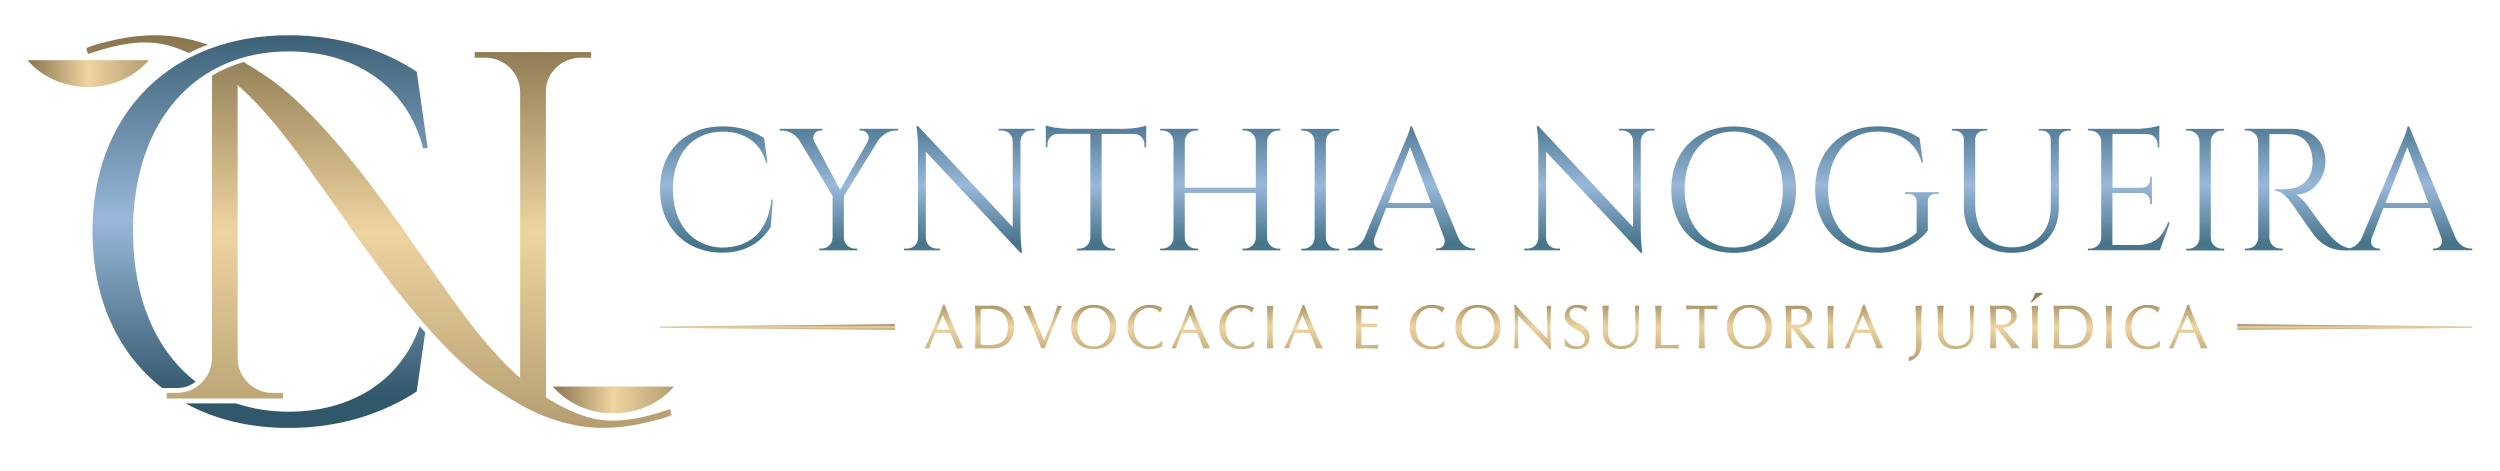 <svg xmlns="http://www.w3.org/2000/svg" xmlns:xlink="http://www.w3.org/1999/xlink" id="Camada_1" data-name="Camada 1" viewBox="0 0 321.41 60.59"><defs><style>      .cls-1 {        fill: url(#Gradiente_sem_nome_24);      }      .cls-1, .cls-2, .cls-3, .cls-4, .cls-5, .cls-6, .cls-7, .cls-8, .cls-9 {        stroke-width: 0px;      }      .cls-2 {        fill: url(#Gradiente_sem_nome_20);      }      .cls-10 {        clip-path: url(#clippath-2);      }      .cls-11 {        clip-path: url(#clippath-6);      }      .cls-3 {        fill: url(#Gradiente_sem_nome_26);      }      .cls-4, .cls-6 {        fill: none;      }      .cls-5 {        fill: url(#Gradiente_sem_nome_23);      }      .cls-12 {        clip-path: url(#clippath-1);      }      .cls-13 {        clip-path: url(#clippath-4);      }      .cls-6 {        clip-rule: evenodd;      }      .cls-7 {        fill: url(#Gradiente_sem_nome_21);      }      .cls-8 {        fill: url(#Gradiente_sem_nome_22);      }      .cls-9 {        fill: url(#Gradiente_sem_nome_25);      }      .cls-14 {        clip-path: url(#clippath);      }      .cls-15 {        clip-path: url(#clippath-3);      }      .cls-16 {        clip-path: url(#clippath-5);      }    </style><clipPath id="clippath"><path class="cls-4" d="M306.69,26.09l2.81-7.17,2.69,7.17h-5.5ZM309.73,16.25h-.2c0,.49-.83,2.3-.83,2.3l-5.06,12.01c-.45.99-1.28,1.4-1.96,1.4h-.2v.22h4.49v-.22h-.2c-.57,0-1.17-.5-.85-1.39l1.49-3.82h6.02l1.42,3.8c.33.89-.27,1.4-.85,1.4h-.19v.22h5.03v-.22h-.19c-.68,0-1.51-.41-1.96-1.4l-5.97-14.31ZM288.6,16.56v.22h.29c.78,0,1.41.62,1.43,1.4v12.39c-.02.77-.65,1.39-1.43,1.39h-.28v.22s4.87,0,4.87,0v-.22h-.29c-.78,0-1.41-.63-1.43-1.4v-13.31c.29.01,1.64-.04,2.78.02,1.66.09,2.71,1.38,2.77,3.4.02.49-.04,1.02-.14,1.34-.63,2.01-2.33,2.29-3.49,2.32-.67.02-1.18,0-1.18,0v.21c.82,0,1.47.77,2.05,1.51.17.22,2.69,3.87,2.94,4.18.7.84,1.82,1.96,3.9,1.96h1.22v-.22c-1.31-.01-2.14-.71-3.04-1.69-.86-.94-2.79-3.69-2.79-3.69-.43-.61-1.12-1.35-1.6-1.57,2.15,0,3.79-2.1,3.79-4.26,0-2.6-1.66-4.2-4.36-4.2h-6.02ZM285.94,31.97h-.28c-.78,0-1.42-.63-1.43-1.4v-12.39c.02-.77.65-1.39,1.43-1.39h.28v-.22s-4.88,0-4.88,0v.22h.29c.78,0,1.41.62,1.43,1.4v12.39c-.01.78-.65,1.4-1.43,1.4h-.28v.22s4.88,0,4.88,0v-.22ZM278.96,28.58h-.22c-.69,1.7-1.6,2.92-3.96,2.92h-3.2v-6.69h3.8c.58.02,1.06.51,1.06,1.1v.33h.22v-3.53h-.22v.33c0,.6-.48,1.09-1.08,1.1h-3.77v-6.9h4.55c.7.04,1.25.62,1.25,1.33v.4h.22v-2.82c-.41.17-1.7.39-2.66.41h-6.52v.22h.28c.74,0,1.35.56,1.43,1.28v12.5c-.01.78-.65,1.4-1.43,1.4h-.28v.22s9.25,0,9.25,0l1.3-3.61ZM262.11,16.56v.22h.36c.63,0,1.15.45,1.18,1.08v8.81c0,3.08-1.99,5.13-4.97,5.13s-4.74-2.17-4.74-5.42v-8.52c.03-.63.54-1.07,1.18-1.07h.36v-.22h-4.54v.22h.36c.64,0,1.17.47,1.18,1.11v8.81c0,3.48,2.48,5.8,6.19,5.8s6.02-2.33,6.02-5.83v-8.83c.04-.61.55-1.05,1.18-1.05h.36v-.22h-4.13ZM249.28,24.93v-.22h-4.37v.22h.35c.72,0,1.15.36,1.15,1.02v3.96c-1.29,1.19-3.1,1.93-5.03,1.93-3.78-.02-6.35-3-6.35-7.46s2.57-7.46,6.35-7.46c2.95,0,4.99,1.44,5.67,3.99h.19l-.45-3.16c-1.31-.84-2.95-1.51-5.41-1.51-4.74,0-8.02,3.25-8.02,8.13s3.28,8.1,8.03,8.13c3.35,0,5.44-1.52,6.46-2.88v-3.69c-.01-.64.39-1.01,1.12-1.01h.34ZM222.89,31.83c-3.79,0-6.31-2.98-6.31-7.46s2.53-7.46,6.31-7.46,6.31,2.98,6.31,7.46-2.52,7.46-6.31,7.46ZM222.89,16.25c-4.75,0-8.03,3.25-8.03,8.13s3.28,8.13,8.03,8.13,8.02-3.25,8.02-8.13-3.27-8.13-8.02-8.13ZM208.15,16.56v.22h.42c.75,0,1.37.6,1.38,1.35v11.07l-12.16-12.98h-.22s.2,1.27.2,2.79v11.6c-.01.75-.63,1.35-1.38,1.35h-.41v.22s4.59,0,4.59,0v-.22h-.42c-.75,0-1.35-.59-1.38-1.34v-11.11l12.17,12.99h.2s-.2-1.41-.2-2.85v-11.53c.02-.74.63-1.34,1.38-1.34h.41v-.22s-4.6,0-4.6,0ZM178.47,26.09l2.81-7.17,2.69,7.17h-5.5ZM181.52,16.25h-.2c0,.49-.83,2.3-.83,2.3l-5.06,12.01c-.45.99-1.28,1.4-1.96,1.4h-.2v.22h4.49v-.22h-.2c-.57,0-1.17-.5-.85-1.39l1.49-3.82h6.02l1.43,3.8c.33.89-.27,1.4-.85,1.4h-.19v.22h5.03v-.22h-.19c-.68,0-1.51-.41-1.96-1.4l-5.97-14.31ZM172.17,31.97h-.28c-.78,0-1.42-.63-1.43-1.4v-12.39c.02-.77.65-1.39,1.43-1.39h.28v-.22s-4.88,0-4.88,0v.22h.29c.78,0,1.41.62,1.43,1.4v12.39c-.02.78-.65,1.4-1.43,1.4h-.28v.22s4.88,0,4.88,0v-.22ZM164.61,32.19v-.22h-.28c-.78,0-1.42-.63-1.43-1.4v-12.38c.01-.78.65-1.41,1.43-1.41h.28v-.22s-4.88,0-4.88,0v.22h.29c.77,0,1.4.61,1.43,1.38v5.97h-9.13v-5.96c.02-.77.65-1.39,1.43-1.39h.28v-.22s-4.88,0-4.88,0v.22h.29c.78,0,1.41.62,1.43,1.39v12.39c-.02.78-.65,1.4-1.43,1.4h-.28v.22s4.88,0,4.88,0v-.22h-.29c-.78,0-1.42-.63-1.43-1.4v-5.76h9.13v5.78c-.02.77-.66,1.39-1.43,1.39h-.28v.22s4.88,0,4.88,0ZM137.14,16.54c-.97,0-2.27-.23-2.69-.41v2.81h.22v-.4c0-.71.57-1.3,1.28-1.33h4.23v13.39c-.03.76-.66,1.37-1.43,1.37h-.28v.22s4.88,0,4.88,0v-.22h-.29c-.77,0-1.4-.61-1.43-1.38v-13.37h4.23c.71.03,1.27.61,1.27,1.33v.4h.23s0-2.8,0-2.8c-.42.17-1.72.4-2.69.41h-7.54ZM128.4,16.56v.22h.42c.75,0,1.37.6,1.38,1.35v11.07l-12.16-12.98h-.22s.2,1.27.2,2.79v11.6c-.01.75-.63,1.35-1.38,1.35h-.41v.22s4.6,0,4.6,0v-.22h-.42c-.75,0-1.35-.59-1.38-1.34v-11.11l12.17,12.99h.2s-.2-1.41-.2-2.85v-11.53c.02-.74.63-1.34,1.38-1.34h.41v-.22s-4.6,0-4.6,0ZM110.51,16.56v.22h.28c.6,0,1.14.73.79,1.36v.02s-3.57,6.25-3.57,6.25l-3.34-6.25c-.33-.63.13-1.38.78-1.38h.28v-.22h-5.49v.22h.31c.93,0,1.81.62,2.24,1.3l4.25,7.11v5.38c-.02.77-.65,1.39-1.43,1.39h-.28v.22s4.88,0,4.88,0v-.22h-.29c-.78,0-1.41-.63-1.43-1.4v-5.35l4.41-7.14c.48-.68,1.31-1.29,2.24-1.29h.31v-.22h-4.95ZM99.17,25.67c-.51,4.57-3.19,6.15-6.36,6.16-3.75-.09-6.3-3.01-6.3-7.5s2.5-7.41,6.43-7.41c2.68,0,4.87,1.38,5.55,3.99h.19l-.45-3.16c-1.31-.86-3.09-1.51-5.28-1.51-4.91,0-8.1,3.26-8.1,8.1s3.3,8.13,7.97,8.15c3.1,0,5.1-1.4,6.27-3.32l.27-3.51h-.19Z"></path></clipPath><linearGradient id="Gradiente_sem_nome_20" data-name="Gradiente sem nome 20" x1="201.34" y1="31.2" x2="201.34" y2="15.21" gradientUnits="userSpaceOnUse"><stop offset="0" stop-color="#47758c"></stop><stop offset=".46" stop-color="#99b8da"></stop><stop offset="1" stop-color="#47748d"></stop></linearGradient><clipPath id="clippath-1"><path class="cls-4" d="M281.43,39.2c.23.66.6,1.6,1.13,2.82.61,1.41,1.03,2.33,1.27,2.76h-.9c-.07-.32-.32-.98-.77-1.99h-1.95c-.44,1.01-.7,1.68-.77,1.99h-.61c.23-.43.66-1.34,1.27-2.76.5-1.16.88-2.1,1.12-2.82h.21ZM280.4,42.38h1.6l-.8-1.86-.8,1.86ZM277.34,40.16c-.13-.18-.31-.33-.55-.43-.24-.11-.49-.16-.77-.16s-.52.05-.75.16c-.24.11-.45.26-.63.46-.41.46-.62,1.08-.62,1.86,0,.83.22,1.47.67,1.92.18.18.39.32.63.42.24.1.48.15.74.15.66,0,1.17-.23,1.55-.7h.08v.69c-.46.24-1,.37-1.63.37-.36,0-.71-.06-1.04-.17-.33-.11-.62-.27-.88-.49-.62-.52-.92-1.25-.92-2.19,0-.87.3-1.58.9-2.12.26-.23.55-.41.88-.54.33-.13.68-.19,1.03-.19.3,0,.59.03.85.08.26.05.53.15.82.28l-.26.6h-.08ZM271.47,42.05c0,1.39.03,2.3.08,2.73h-.83c.05-.43.08-1.35.08-2.73s-.03-2.3-.08-2.73h.83c-.05.44-.08,1.35-.08,2.73ZM264.75,44.28c.06.02.21.04.43.06.22.02.39.03.49.03.91,0,1.57-.19,1.97-.56.41-.37.61-.97.61-1.81,0-.77-.21-1.34-.64-1.72-.43-.38-1.08-.57-1.95-.57-.4,0-.71.03-.92.09v4.47ZM265.04,39.31c.16,0,.32,0,.48-.01.26,0,.47-.01.65-.01.88,0,1.58.25,2.11.74.52.49.79,1.15.79,1.98s-.26,1.55-.78,2.05c-.52.5-1.22.75-2.11.75-.15,0-.35,0-.6-.01-.18,0-.35,0-.53-.01-.42,0-.77,0-1.04.02.05-.44.08-1.36.08-2.76s-.03-2.32-.08-2.76c.28.02.62.02,1.04.02ZM262.58,37.8c-.31.18-.76.53-1.33,1.06h-.2c.31-.49.53-.9.65-1.22h.88v.16ZM261.95,42.05c0,1.39.03,2.3.08,2.73h-.83c.05-.43.08-1.35.08-2.73s-.03-2.3-.08-2.73h.83c-.05.44-.08,1.35-.08,2.73ZM256.6,41.76h.76c.39,0,.69-.09.91-.28.22-.19.32-.45.32-.79s-.1-.59-.3-.74c-.2-.15-.53-.22-.99-.22-.33,0-.57.02-.7.06v1.98ZM255.85,39.29c.28.02.6.02.98.02.14,0,.29,0,.43-.01.21,0,.39-.01.51-.01.45,0,.81.12,1.09.37.28.25.42.56.42.94,0,.42-.16.78-.5,1.07-.33.29-.75.45-1.26.48,1.2,1.51,1.93,2.38,2.19,2.62h-1.08c-.19-.36-.84-1.23-1.95-2.61h-.1c0,1.31.03,2.18.08,2.61h-.83c.05-.43.08-1.35.08-2.75s-.03-2.3-.08-2.74ZM249.88,39.31c-.05.44-.08,1.35-.08,2.73v.68c0,.55.15.98.45,1.29.3.31.71.47,1.22.47.58,0,1.03-.15,1.35-.47.32-.31.49-.74.49-1.3v-.68c0-1.39-.03-2.3-.08-2.73h.57c-.05.44-.08,1.35-.08,2.73v.68c0,.7-.2,1.24-.59,1.61-.39.37-.96.56-1.7.56-.7,0-1.26-.19-1.67-.58-.41-.39-.62-.92-.62-1.59v-.68c0-1.39-.03-2.3-.08-2.73h.83ZM247.08,39.31c-.05.44-.08,1.35-.08,2.73,0,.23,0,.6.02,1.1.01.5.02.85.02,1.05,0,.58-.15,1.07-.45,1.48-.3.4-.7.66-1.2.77v-.6c.19,0,.34-.02.45-.06.11-.04.2-.1.27-.19.15-.19.22-.57.22-1.14v-2.41c0-1.39-.03-2.3-.08-2.73h.83ZM239.74,39.2c.23.66.6,1.6,1.13,2.82.61,1.41,1.03,2.33,1.27,2.76h-.9c-.07-.32-.32-.98-.77-1.99h-1.95c-.44,1.01-.7,1.68-.77,1.99h-.61c.23-.43.66-1.34,1.27-2.76.5-1.16.88-2.1,1.12-2.82h.21ZM238.7,42.38h1.6l-.8-1.86-.8,1.86ZM235.67,42.05c0,1.39.03,2.3.08,2.73h-.83c.05-.43.08-1.35.08-2.73s-.03-2.3-.08-2.73h.83c-.05.44-.08,1.35-.08,2.73ZM230.31,41.76h.76c.39,0,.69-.09.91-.28.22-.19.32-.45.32-.79s-.1-.59-.3-.74c-.2-.15-.53-.22-.99-.22-.33,0-.57.02-.7.06v1.98ZM229.56,39.29c.28.02.6.02.98.02.14,0,.29,0,.43-.01.21,0,.39-.01.51-.01.45,0,.81.12,1.09.37.28.25.42.56.42.94,0,.42-.16.78-.5,1.07-.33.29-.75.45-1.26.48,1.2,1.51,1.93,2.38,2.19,2.62h-1.08c-.19-.36-.84-1.23-1.95-2.61h-.1c0,1.31.03,2.18.08,2.61h-.83c.05-.43.08-1.35.08-2.75s-.03-2.3-.08-2.74ZM224.91,39.56c-.69,0-1.22.26-1.6.77-.33.45-.5,1.03-.5,1.72s.17,1.27.5,1.72c.38.51.91.77,1.6.77s1.22-.26,1.6-.77c.33-.45.5-1.02.5-1.72s-.17-1.27-.5-1.72c-.38-.51-.91-.77-1.6-.77ZM224.91,39.2c.88,0,1.59.26,2.11.77.53.52.79,1.21.79,2.07s-.26,1.56-.79,2.07c-.53.52-1.23.77-2.11.77s-1.59-.26-2.11-.77c-.53-.52-.79-1.21-.79-2.07s.26-1.56.79-2.07c.53-.52,1.23-.77,2.11-.77ZM219.13,39.72v2.33c0,1.39.03,2.3.08,2.73h-.83c.05-.43.08-1.35.08-2.73v-2.33c-.77,0-1.32.03-1.67.08v-.53c.41.03,1.08.05,2,.05s1.58-.01,2-.05v.53c-.35-.05-.9-.08-1.67-.08ZM213.54,44.37h.75c.61,0,1.11-.03,1.51-.08v.53c-.32-.03-.83-.05-1.51-.05s-1.17.02-1.5.05c.05-.43.08-1.36.08-2.78s-.03-2.3-.08-2.73h.83c-.05.44-.08,1.35-.08,2.73v2.33ZM206.83,39.31c-.05.44-.08,1.35-.08,2.73v.68c0,.55.15.98.45,1.29.3.31.71.47,1.22.47.58,0,1.03-.15,1.35-.47.32-.31.49-.74.49-1.3v-.68c0-1.39-.03-2.3-.08-2.73h.57c-.05.44-.08,1.35-.08,2.73v.68c0,.7-.2,1.24-.59,1.61-.39.37-.96.56-1.7.56-.7,0-1.26-.19-1.67-.58-.41-.39-.62-.92-.62-1.59v-.68c0-1.39-.03-2.3-.08-2.73h.83ZM201.26,43.53c.34.67.82,1,1.46,1,.32,0,.57-.08.75-.24.19-.16.28-.38.28-.65,0-.46-.25-.82-.73-1.09l-.67-.37c-.42-.24-.73-.48-.91-.73-.18-.25-.28-.54-.28-.86,0-.4.15-.73.44-1,.3-.27.66-.4,1.11-.4.52,0,.99.09,1.4.27l-.26.59h-.08c-.11-.16-.26-.29-.44-.37-.18-.09-.39-.13-.62-.13-.28,0-.5.07-.67.22-.17.15-.25.34-.25.58,0,.22.07.42.21.59.14.17.38.35.72.53l.57.31c.73.39,1.09.9,1.09,1.52,0,.48-.15.86-.46,1.15-.31.29-.7.43-1.19.43-.63,0-1.15-.15-1.56-.44v-.92h.08ZM198.93,43.52v-1.47c0-1.39-.03-2.3-.08-2.73h.57c-.05.44-.08,1.36-.08,2.79s.03,2.36.08,2.79h-.2c-.04-.07-.17-.23-.4-.5-.23-.26-.46-.51-.7-.76l-2.96-3.07v1.48c0,1.39.03,2.3.08,2.73h-.57c.05-.43.08-1.36.08-2.79s-.03-2.36-.08-2.79h.2c.04.07.19.25.44.54.25.29.47.53.66.72l2.96,3.06ZM190.01,39.56c-.69,0-1.22.26-1.6.77-.33.45-.5,1.03-.5,1.72s.17,1.27.5,1.72c.38.51.91.77,1.6.77s1.22-.26,1.6-.77c.33-.45.5-1.02.5-1.72s-.17-1.27-.5-1.72c-.38-.51-.91-.77-1.6-.77ZM190.01,39.2c.88,0,1.59.26,2.11.77.53.52.79,1.21.79,2.07s-.26,1.56-.79,2.07c-.53.52-1.23.77-2.11.77s-1.58-.26-2.11-.77c-.53-.52-.79-1.21-.79-2.07s.26-1.56.79-2.07c.53-.52,1.23-.77,2.11-.77ZM185.35,40.16c-.13-.18-.31-.33-.55-.43-.24-.11-.49-.16-.77-.16s-.52.05-.75.16c-.24.11-.45.26-.63.46-.41.46-.62,1.08-.62,1.86,0,.83.22,1.47.67,1.92.18.18.39.32.63.42.24.1.48.15.74.15.66,0,1.17-.23,1.55-.7h.08v.69c-.46.24-1,.37-1.63.37-.36,0-.71-.06-1.04-.17-.33-.11-.62-.27-.88-.49-.62-.52-.92-1.25-.92-2.19,0-.87.3-1.58.9-2.12.26-.23.55-.41.89-.54.33-.13.68-.19,1.03-.19.3,0,.59.03.85.08.26.05.53.15.82.28l-.26.6h-.08ZM177.02,42.11c-.3-.04-.79-.06-1.46-.06h-.53v2.33h.7c.58,0,1.06-.03,1.46-.08v.53c-.33-.03-.82-.05-1.46-.05s-1.13.02-1.45.05c.05-.43.08-1.36.08-2.78s-.03-2.35-.08-2.78c.32.03.81.05,1.45.05s1.13-.01,1.46-.05v.53c-.4-.05-.88-.08-1.46-.08h-.7v1.92h.53c.67,0,1.16-.02,1.46-.06v.53ZM167.69,39.2c.23.66.6,1.6,1.13,2.82.61,1.41,1.03,2.33,1.27,2.76h-.9c-.07-.32-.32-.98-.77-1.99h-1.95c-.44,1.01-.7,1.68-.77,1.99h-.61c.23-.43.66-1.34,1.27-2.76.5-1.16.88-2.1,1.12-2.82h.21ZM166.65,42.38h1.6l-.8-1.86-.8,1.86ZM163.61,42.05c0,1.39.03,2.3.08,2.73h-.83c.05-.43.08-1.35.08-2.73s-.03-2.3-.08-2.73h.83c-.05.44-.08,1.35-.08,2.73ZM160.87,40.16c-.13-.18-.31-.33-.55-.43-.24-.11-.49-.16-.77-.16s-.52.05-.75.16c-.24.11-.45.26-.63.46-.41.46-.62,1.08-.62,1.86,0,.83.22,1.47.67,1.92.18.18.39.32.63.42.24.1.48.15.74.15.66,0,1.17-.23,1.55-.7h.08v.69c-.46.24-1,.37-1.63.37-.36,0-.71-.06-1.04-.17-.33-.11-.62-.27-.88-.49-.62-.52-.92-1.25-.92-2.19,0-.87.3-1.58.9-2.12.26-.23.55-.41.88-.54.33-.13.68-.19,1.03-.19.3,0,.59.03.85.08.26.05.53.15.82.28l-.26.6h-.08ZM153.18,39.2c.23.66.6,1.6,1.13,2.82.61,1.41,1.03,2.33,1.27,2.76h-.9c-.07-.32-.32-.98-.77-1.99h-1.95c-.44,1.01-.7,1.68-.77,1.99h-.61c.23-.43.66-1.34,1.27-2.76.5-1.16.88-2.1,1.12-2.82h.21ZM152.15,42.38h1.6l-.8-1.86-.8,1.86ZM149.08,40.16c-.13-.18-.31-.33-.55-.43-.24-.11-.5-.16-.77-.16s-.52.05-.75.16c-.24.11-.45.26-.63.46-.41.46-.62,1.08-.62,1.86,0,.83.22,1.47.67,1.92.18.18.39.32.63.42.24.1.48.15.74.15.66,0,1.17-.23,1.55-.7h.08v.69c-.46.24-1,.37-1.63.37-.36,0-.71-.06-1.04-.17-.33-.11-.62-.27-.88-.49-.62-.52-.92-1.25-.92-2.19,0-.87.3-1.58.9-2.12.26-.23.55-.41.88-.54.33-.13.68-.19,1.03-.19.3,0,.59.03.85.08.26.05.53.15.82.28l-.26.6h-.08ZM140.61,39.56c-.69,0-1.22.26-1.6.77-.33.45-.5,1.03-.5,1.72s.17,1.27.5,1.72c.38.51.91.77,1.6.77s1.22-.26,1.6-.77c.33-.45.5-1.02.5-1.72s-.17-1.27-.5-1.72c-.38-.51-.91-.77-1.6-.77ZM140.61,39.2c.88,0,1.59.26,2.11.77.53.52.79,1.21.79,2.07s-.26,1.56-.79,2.07c-.53.52-1.23.77-2.11.77s-1.59-.26-2.11-.77c-.53-.52-.79-1.21-.79-2.07s.26-1.56.79-2.07c.53-.52,1.23-.77,2.11-.77ZM133.87,44.78c-.15-.44-.52-1.36-1.1-2.76-.57-1.37-.97-2.27-1.22-2.7h.9c.07.29.26.81.57,1.56l1.22,2.9,1.16-2.88c.22-.54.4-1.07.54-1.58h.61c-.1.18-.21.39-.3.61-.1.23-.39.92-.86,2.09-.49,1.2-.84,2.12-1.06,2.76h-.45ZM126.08,44.28c.06.02.21.04.43.06.22.02.39.03.49.03.91,0,1.57-.19,1.97-.56.41-.37.61-.97.61-1.81,0-.77-.21-1.34-.64-1.72-.43-.38-1.08-.57-1.95-.57-.4,0-.71.03-.92.09v4.47ZM126.37,39.31c.16,0,.32,0,.48-.01.26,0,.47-.01.65-.01.88,0,1.58.25,2.11.74.52.49.79,1.15.79,1.98s-.26,1.55-.78,2.05c-.52.5-1.22.75-2.11.75-.15,0-.35,0-.6-.01-.18,0-.35,0-.53-.01-.42,0-.77,0-1.04.02.05-.44.08-1.36.08-2.76s-.03-2.32-.08-2.76c.28.02.62.02,1.04.02ZM121.46,39.2c.23.66.6,1.6,1.13,2.82.61,1.41,1.03,2.33,1.27,2.76h-.9c-.07-.32-.32-.98-.77-1.99h-1.95c-.44,1.01-.7,1.68-.77,1.99h-.61c.23-.43.66-1.34,1.27-2.76.5-1.16.88-2.1,1.12-2.82h.21ZM120.42,42.38h1.6l-.8-1.86-.8,1.86Z"></path></clipPath><linearGradient id="Gradiente_sem_nome_21" data-name="Gradiente sem nome 21" x1="201.35" y1="37.63" x2="201.35" y2="46.46" gradientUnits="userSpaceOnUse"><stop offset="0" stop-color="#88754f"></stop><stop offset=".5" stop-color="#eed4a0"></stop><stop offset="1" stop-color="#b49e70"></stop></linearGradient><clipPath id="clippath-2"><path class="cls-6" d="M287.63,42.41l30.22-.26v-.17l-30.22-.3v.74ZM115.06,42.41l-30.22-.26v-.17l30.22-.3v.74Z"></path></clipPath><linearGradient id="Gradiente_sem_nome_22" data-name="Gradiente sem nome 22" x1="201.35" y1="41.67" x2="201.35" y2="42.41" gradientUnits="userSpaceOnUse"><stop offset="0" stop-color="#88754f"></stop><stop offset=".5" stop-color="#eed4a0"></stop><stop offset="1" stop-color="#b49e70"></stop></linearGradient><clipPath id="clippath-3"><path class="cls-4" d="M23.85,51.86c3.73,2.04,8.21,3.16,13.28,3.16,6.81,0,12.38-2.02,16.45-4.69l1.08-7.59c-.23-.26-.47-.53-.7-.79-2.51,7.19-9,10.98-16.84,10.98-2.44,0-4.7-.37-6.76-1.07h-6.5ZM17.1,29.84v-.07s0-.07,0-.07h0c0-13.84,7.79-23.09,20.02-23.09,8.36,0,15.17,4.31,17.28,12.44h.58l-1.4-9.83c-4.07-2.68-9.63-4.69-16.45-4.69-15.27,0-25.21,10.12-25.24,25.17v.07s0,0,0,0v.07c.02,8.62,3.29,15.63,8.95,20.04h1.95c.89,0,1.71-.3,2.36-.81-5.1-3.96-8.04-10.72-8.04-19.23h0Z"></path></clipPath><linearGradient id="Gradiente_sem_nome_23" data-name="Gradiente sem nome 23" x1="33.42" y1="50.99" x2="33.42" y2="1.7" gradientUnits="userSpaceOnUse"><stop offset="0" stop-color="#31576b"></stop><stop offset=".46" stop-color="#99b8da"></stop><stop offset="1" stop-color="#31576b"></stop></linearGradient><clipPath id="clippath-4"><path class="cls-4" d="M26.73,5.75c-1.28-.46-2.65-.81-4.16-1.03-3.47-.5-6.76.04-10.13.98l-1.03.34c-.36.19-.19.1-.31.21l.22.69c3.68-1.25,7.23-2.02,10.6-1.02.78.23,1.57.54,2.36.9.78-.4,1.6-.76,2.44-1.07M70.18,46.47V11.76c0-2.41,2.05-4.34,4.48-4.34h1.34v-.73s-14.97,0-14.97,0v.73h1.36c2.45,0,4.48,1.96,4.48,4.4v36.78c-3.66-3.24-6.69-7.23-9.91-11.84l-.87-1.22c-.16-.21-.31-.39-.41-.58l-1.62-2.28c-.19-.27-.4-.56-.61-.85h0c-.45-.64-.87-1.27-1.07-1.56-.26-.38-.52-.76-.79-1.14l-1.56-2.14-.73-.99-.98-1.34c-3.5-4.72-9.15-11.54-13.94-14.75-1.02-.68-2.02-1.33-3.04-1.94-1.44.41-2.81,1-4.09,1.75v36.39c-.05,2.43-2.03,4.4-4.48,4.4h-1.34v.73s14.96,0,14.96,0v-.73h-1.36c-2.43,0-4.41-1.94-4.48-4.35V10.94c3.67,3.24,6.7,7.24,9.92,11.85h0s.87,1.22.87,1.22c.16.21.31.39.42.58l1.62,2.28c.19.27.4.56.61.85h0c.45.64.87,1.27,1.07,1.56.26.38.52.76.79,1.14l3.28,4.47c3.5,4.72,9.15,11.54,13.94,14.74,3.6,2.41,7.02,4.5,11.81,5.19,3.47.5,6.76-.04,10.13-.98l1.03-.34c.36-.19.19-.1.31-.21l-.22-.69c-3.68,1.25-7.23,2.02-10.6,1.02-1.79-.53-3.7-1.49-5.33-2.52v-4.63Z"></path></clipPath><linearGradient id="Gradiente_sem_nome_24" data-name="Gradiente sem nome 24" x1="48.72" y1="4.53" x2="48.72" y2="55.03" gradientUnits="userSpaceOnUse"><stop offset="0" stop-color="#88754f"></stop><stop offset=".5" stop-color="#eed4a0"></stop><stop offset="1" stop-color="#b49e70"></stop></linearGradient><clipPath id="clippath-5"><path class="cls-6" d="M86.65,49.69c-1.77,2.1-4.6,3.45-7.79,3.45s-6.01-1.36-7.79-3.45h15.57Z"></path></clipPath><linearGradient id="Gradiente_sem_nome_25" data-name="Gradiente sem nome 25" x1="71.08" y1="51.41" x2="86.65" y2="51.41" gradientUnits="userSpaceOnUse"><stop offset="0" stop-color="#88754f"></stop><stop offset=".5" stop-color="#eed4a0"></stop><stop offset="1" stop-color="#b49e70"></stop></linearGradient><clipPath id="clippath-6"><path class="cls-6" d="M19.12,7.74c-1.77,2.09-4.6,3.45-7.79,3.45s-6.01-1.36-7.79-3.45h15.57Z"></path></clipPath><linearGradient id="Gradiente_sem_nome_26" data-name="Gradiente sem nome 26" x1="3.54" y1="9.47" x2="19.12" y2="9.47" gradientUnits="userSpaceOnUse"><stop offset="0" stop-color="#88754f"></stop><stop offset=".5" stop-color="#eed4a0"></stop><stop offset="1" stop-color="#b49e70"></stop></linearGradient></defs><g class="cls-14"><rect class="cls-2" x="84.84" y="16.13" width="233.01" height="16.37"></rect></g><g class="cls-12"><rect class="cls-7" x="118.86" y="37.63" width="164.97" height="8.82"></rect></g><g class="cls-10"><rect class="cls-8" x="84.84" y="41.67" width="233.01" height=".74"></rect></g><g class="cls-15"><rect class="cls-5" x="11.88" y="4.53" width="43.09" height="50.48"></rect></g><g class="cls-13"><rect class="cls-1" x="11.06" y="4.22" width="75.32" height="51.11"></rect></g><g class="cls-16"><rect class="cls-9" x="71.08" y="49.69" width="15.57" height="3.45"></rect></g><g class="cls-11"><rect class="cls-3" x="3.54" y="7.74" width="15.57" height="3.45"></rect></g></svg>